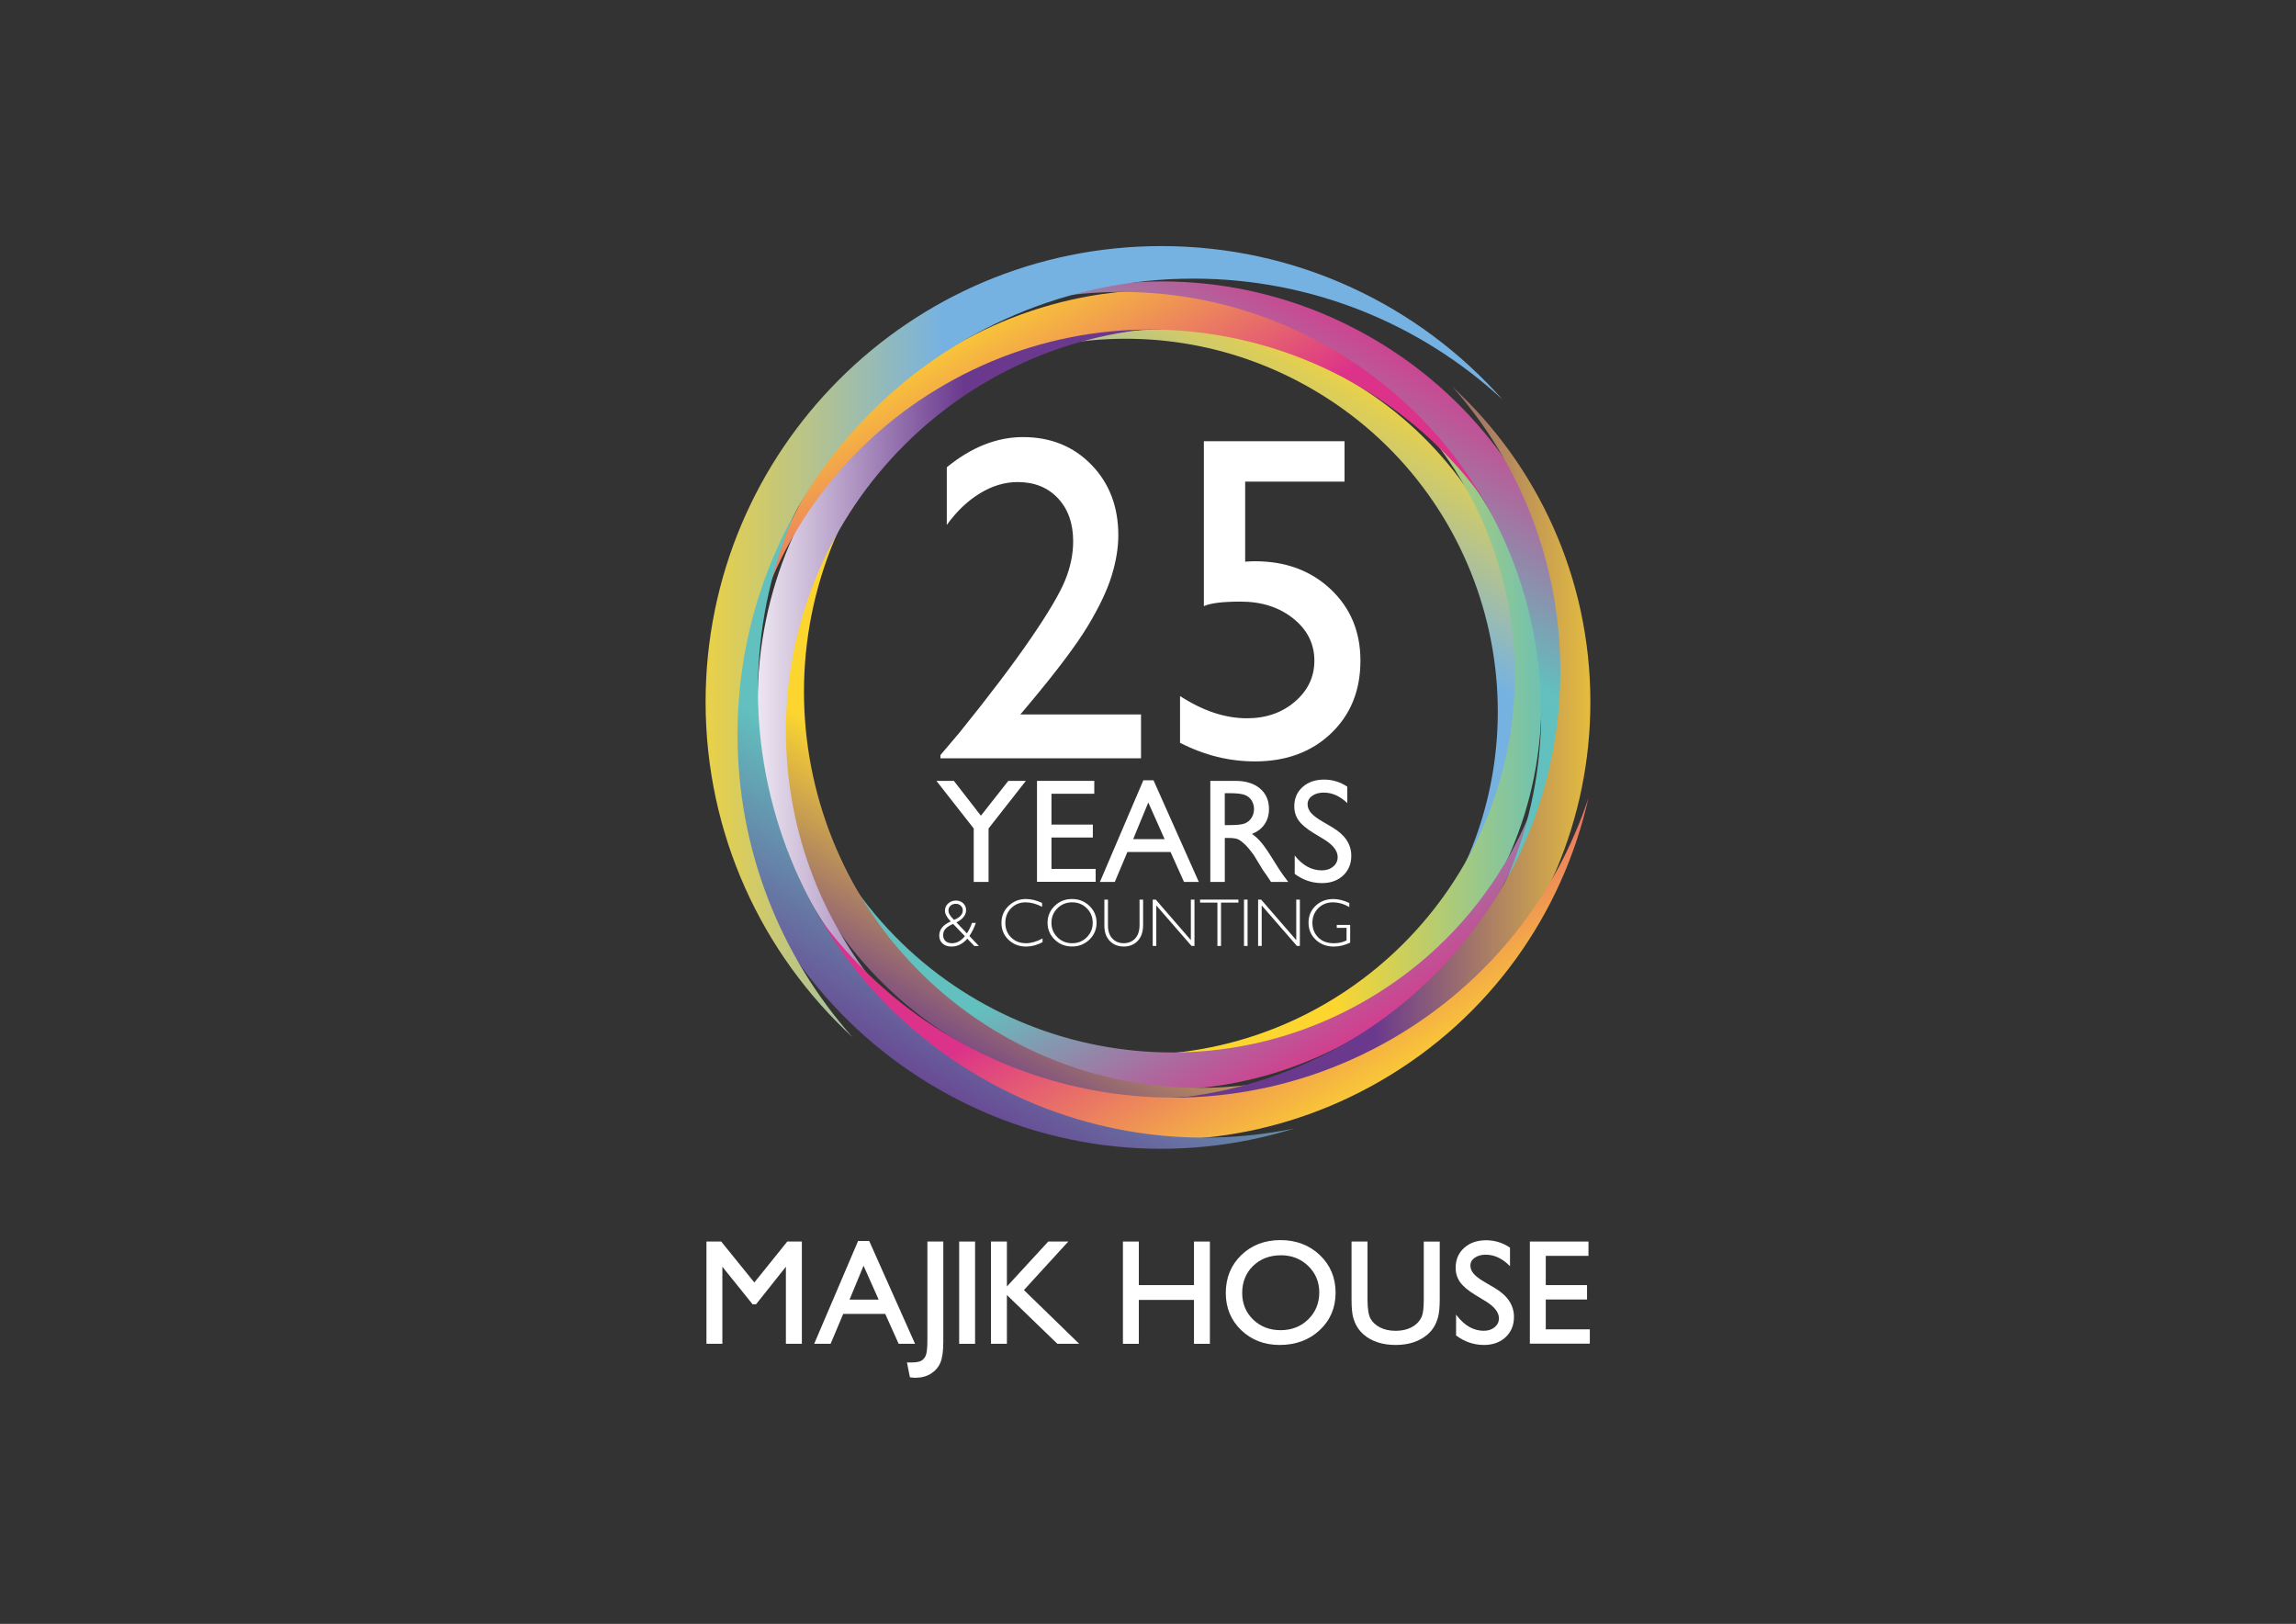 <?xml version="1.0" encoding="utf-8"?>
<!-- Generator: Adobe Illustrator 27.8.0, SVG Export Plug-In . SVG Version: 6.00 Build 0)  -->
<svg version="1.1" xmlns="http://www.w3.org/2000/svg" xmlns:xlink="http://www.w3.org/1999/xlink" x="0px" y="0px"
	 viewBox="0 0 1190.55 841.89" style="enable-background:new 0 0 1190.55 841.89;" xml:space="preserve">
<rect x="0" y="0" width="1190.55" height="841.89" fill="#333333" stroke="none"/>
<style type="text/css">
	.st0{fill:url(#SVGID_1_);}
	.st1{fill:url(#SVGID_00000064330138121732671940000010830218730553955245_);}
	.st2{fill:url(#SVGID_00000116206869419343893290000004748028988511839878_);}
	.st3{fill:url(#SVGID_00000137819116515769172640000008165692216645163925_);}
	.st4{fill:url(#SVGID_00000044888696763413797330000005626258626810248591_);}
	.st5{fill:url(#SVGID_00000052798679488612286270000014663311875095429040_);}
	.st6{fill:url(#SVGID_00000150782986922054244100000017975301438304939423_);}
	.st7{fill:url(#SVGID_00000134213946365377723140000017323003461801672123_);}
	.st8{fill:url(#SVGID_00000016068118829579948810000014890134140884330384_);}
	.st9{fill:url(#SVGID_00000140730812106147731770000018160499793132975276_);}
	.st10{fill:url(#SVGID_00000123439268580074426530000014009023401412074396_);}
	.st11{fill:#FFFFFF;}
	.st12{display:none;}
	.st13{display:inline;}
	.st14{fill:url(#SVGID_00000172407376865629614050000000548056853797436075_);}
	.st15{fill:url(#SVGID_00000006684582631777563410000016772391212310518658_);}
	.st16{fill:url(#SVGID_00000099637565265066671270000017728611111060770953_);}
	.st17{fill:url(#SVGID_00000121990792726405842370000013401122344427360436_);}
	.st18{fill:url(#SVGID_00000103984230094709431960000007387526389495575225_);}
	.st19{fill:url(#SVGID_00000178203724624248518930000000845543865018801052_);}
	.st20{fill:url(#SVGID_00000008143795050491129450000012125577644317118600_);}
	.st21{fill:url(#SVGID_00000105412680978430683220000005912791005054460800_);}
	.st22{fill:url(#SVGID_00000077309569232547122740000012110860598133821059_);}
	.st23{fill:url(#SVGID_00000065046282996193992760000006158042453432551095_);}
	.st24{fill:url(#SVGID_00000069375689531162290200000014923994541104089218_);}
	.st25{fill:url(#SVGID_00000139264832774342010880000006407865744893021368_);}
	.st26{fill:url(#SVGID_00000086674025321220982470000003433264210728384923_);}
	.st27{fill:url(#SVGID_00000029731334748783266490000014487697937949989272_);}
	.st28{fill:url(#SVGID_00000128477444441564849180000001922082938504954794_);}
	.st29{fill:url(#SVGID_00000085929546459421384590000015157989300044523147_);}
	.st30{fill:url(#SVGID_00000077308263363807637720000002260637803158231453_);}
	.st31{fill:url(#SVGID_00000089565290779339285350000002683395622430861750_);}
	.st32{fill:url(#SVGID_00000119099164296873552180000001183259359212274051_);}
	.st33{fill:url(#SVGID_00000048501641119420177990000013902723022956402097_);}
	.st34{fill:url(#SVGID_00000177460943791698913440000017118748445836104102_);}
	.st35{fill:url(#SVGID_00000071550547394863594520000000421993207946750109_);}
</style>
<g id="background">
</g>
<g id="Layer_1">
	<g>
		<g>
			<g>
				
					<linearGradient id="SVGID_1_" gradientUnits="userSpaceOnUse" x1="-22386.365" y1="-4889.827" x2="-22528.197" y2="-4889.827" gradientTransform="matrix(0.408 -0.708 -0.708 -0.408 6413.515 -17642.146)">
					<stop  offset="0" style="stop-color:#FCD62F"/>
					<stop  offset="1" style="stop-color:#76B2E1"/>
				</linearGradient>
				<path class="st0" d="M769.46,460.48c-28.73,49.76-76.26,81.89-128.43,92.62c44.69-13.93,84.48-44.05,109.73-87.79
					c53.32-92.36,21.68-210.46-70.68-263.79c-42.6-24.6-90.68-31.11-135.35-21.93c49.68-15.48,105.44-10.96,154.06,17.11
					C791.14,250.01,822.78,368.11,769.46,460.48z"/>
			</g>
			<g>
				
					<linearGradient id="SVGID_00000160159835226609995340000006223334013306702760_" gradientUnits="userSpaceOnUse" x1="-18470.547" y1="-13158.704" x2="-18612.381" y2="-13158.704" gradientTransform="matrix(0.834 0 0 -0.834 16214.107 -10580.4)">
					<stop  offset="0" style="stop-color:#62C0BE"/>
					<stop  offset="1" style="stop-color:#FCD62F"/>
				</linearGradient>
				<path style="fill:url(#SVGID_00000160159835226609995340000006223334013306702760_);" d="M602.22,560.97
					c-58.63,0-111.28-25.61-147.37-66.24c35.11,32.39,82.03,52.18,133.56,52.18c108.83,0,197.05-88.22,197.05-197.05
					c0-50.2-18.77-96.01-49.67-130.8c39.03,36,63.48,87.58,63.48,144.87C799.27,472.75,711.05,560.97,602.22,560.97z"/>
			</g>
			<g>
				
					<linearGradient id="SVGID_00000057149415580893485130000015067463637851068327_" gradientUnits="userSpaceOnUse" x1="-9533.916" y1="-13885.734" x2="-9675.738" y2="-13885.734" gradientTransform="matrix(0.425 0.737 0.737 -0.425 14974.575 1683.046)">
					<stop  offset="0" style="stop-color:#DC328A"/>
					<stop  offset="1" style="stop-color:#62C0BE"/>
				</linearGradient>
				<path style="fill:url(#SVGID_00000057149415580893485130000015067463637851068327_);" d="M428.09,464.46
					c-29.91-51.81-34.15-111.4-16.65-164.03c-10.71,47.56-4.26,99.11,22.04,144.65c55.52,96.17,178.49,129.12,274.66,73.6
					c44.36-25.61,75.27-65.57,90.25-110.63c-11.9,52.86-45.01,100.78-95.63,130.01C606.59,593.58,483.62,560.63,428.09,464.46z"/>
			</g>
			<g>
				
					<linearGradient id="SVGID_00000178174818127163343760000008159842003466019732_" gradientUnits="userSpaceOnUse" x1="-4537.83" y1="-6658.492" x2="-4679.653" y2="-6658.492" gradientTransform="matrix(-0.434 0.752 0.752 0.434 3503.792 6844.384)">
					<stop  offset="0" style="stop-color:#6A398E"/>
					<stop  offset="1" style="stop-color:#FCD62F"/>
				</linearGradient>
				<path style="fill:url(#SVGID_00000178174818127163343760000008159842003466019732_);" d="M424.54,261.34
					c30.52-52.87,81.02-87.01,136.46-98.4c-47.49,14.8-89.76,46.8-116.59,93.28c-56.66,98.13-23.03,223.61,75.1,280.27
					c45.26,26.13,96.35,33.06,143.81,23.31c-52.79,16.45-112.02,11.65-163.68-18.18C401.51,484.95,367.88,359.47,424.54,261.34z"/>
			</g>
			<g>
				
					<linearGradient id="SVGID_00000159457699609913653500000003675159903996979361_" gradientUnits="userSpaceOnUse" x1="-8223.738" y1="1123.482" x2="-8365.57" y2="1123.482" gradientTransform="matrix(-0.886 0 0 0.886 -6908.657 -658.977)">
					<stop  offset="0" style="stop-color:#FFFFFF"/>
					<stop  offset="0.971" style="stop-color:#6A398E"/>
				</linearGradient>
				<path style="fill:url(#SVGID_00000159457699609913653500000003675159903996979361_);" d="M602.22,154.56
					c62.29,0,118.23,27.21,156.58,70.38c-37.31-34.41-87.15-55.44-141.91-55.44c-115.63,0-209.36,93.73-209.36,209.36
					c0,53.33,19.94,102.01,52.78,138.98c-41.47-38.25-67.45-93.05-67.45-153.92C392.87,248.3,486.6,154.56,602.22,154.56z"/>
			</g>
			<g>
				
					<linearGradient id="SVGID_00000168812415431625135490000003680713341812064937_" gradientUnits="userSpaceOnUse" x1="-16633.58" y1="1808.412" x2="-16775.408" y2="1808.412" gradientTransform="matrix(-0.452 -0.783 -0.783 0.452 -5591.497 -13688.363)">
					<stop  offset="0" style="stop-color:#FCD62F"/>
					<stop  offset="1" style="stop-color:#DC328A"/>
				</linearGradient>
				<path style="fill:url(#SVGID_00000168812415431625135490000003680713341812064937_);" d="M787.24,257.11
					c31.78,55.05,36.28,118.36,17.69,174.28c11.38-50.53,4.52-105.3-23.41-153.69c-58.99-102.18-189.65-137.19-291.83-78.19
					c-47.13,27.21-79.97,69.67-95.89,117.55c12.65-56.17,47.82-107.08,101.61-138.14C597.59,119.92,728.24,154.93,787.24,257.11z"/>
			</g>
			<g>
				
					<linearGradient id="SVGID_00000083051615761763899980000014075644798117290134_" gradientUnits="userSpaceOnUse" x1="-21336.17" y1="-4994.637" x2="-21477.994" y2="-4994.637" gradientTransform="matrix(0.461 -0.799 -0.799 -0.461 6595.56 -19172.562)">
					<stop  offset="0" style="stop-color:#DC328A"/>
					<stop  offset="1" style="stop-color:#62C0BE"/>
				</linearGradient>
				<path style="fill:url(#SVGID_00000083051615761763899980000014075644798117290134_);" d="M791.01,472.92
					c-32.43,56.17-86.08,92.45-144.98,104.55c50.45-15.73,95.36-49.73,123.87-99.1c60.2-104.26,24.47-237.59-79.79-297.78
					c-48.09-27.77-102.37-35.12-152.8-24.76c56.09-17.48,119.02-12.38,173.91,19.31C815.48,235.33,851.21,368.65,791.01,472.92z"/>
			</g>
			<g>
				
					<linearGradient id="SVGID_00000029728710662667431710000015184115583918895512_" gradientUnits="userSpaceOnUse" x1="-17867.191" y1="-12318.429" x2="-18009.016" y2="-12318.429" gradientTransform="matrix(0.941 0 0 -0.941 17659.26 -11200.732)">
					<stop  offset="0" style="stop-color:#FCD62F"/>
					<stop  offset="1" style="stop-color:#6A398E"/>
				</linearGradient>
				<path style="fill:url(#SVGID_00000029728710662667431710000015184115583918895512_);" d="M602.22,586.36
					c-66.18,0-125.62-28.91-166.36-74.78c39.64,36.56,92.6,58.9,150.78,58.9c122.85,0,222.44-99.59,222.44-222.44
					c0-56.67-21.19-108.38-56.08-147.66c44.06,40.64,71.66,98.87,71.66,163.54C824.66,486.77,725.08,586.36,602.22,586.36z"/>
			</g>
			<g>
				
					<linearGradient id="SVGID_00000047036118232237240360000003644821332069234862_" gradientUnits="userSpaceOnUse" x1="-9951.692" y1="-12963.15" x2="-10093.523" y2="-12963.15" gradientTransform="matrix(0.48 0.832 0.832 -0.48 16259.127 2643.337)">
					<stop  offset="0" style="stop-color:#FCD62F"/>
					<stop  offset="1" style="stop-color:#DC328A"/>
				</linearGradient>
				<path style="fill:url(#SVGID_00000047036118232237240360000003644821332069234862_);" d="M405.65,477.41
					c-33.77-58.49-38.55-125.76-18.8-185.17c-12.09,53.68-4.81,111.88,24.88,163.29c62.68,108.56,201.5,145.76,310.06,83.08
					c50.08-28.91,84.97-74.02,101.88-124.89c-13.44,59.67-50.81,113.77-107.96,146.77C607.15,623.17,468.33,585.97,405.65,477.41z"
					/>
			</g>
			<g>
				
					<linearGradient id="SVGID_00000130611167403480908190000011198504173946013097_" gradientUnits="userSpaceOnUse" x1="-5525.704" y1="-6560.699" x2="-5667.53" y2="-6560.699" gradientTransform="matrix(-0.49 0.849 0.849 0.49 3310.964 8469.804)">
					<stop  offset="0" style="stop-color:#6A398E"/>
					<stop  offset="1" style="stop-color:#62C0BE"/>
				</linearGradient>
				<path style="fill:url(#SVGID_00000130611167403480908190000011198504173946013097_);" d="M401.64,248.12
					c34.46-59.68,91.46-98.22,154.04-111.08c-53.61,16.71-101.32,52.83-131.61,105.3c-63.96,110.78-26,252.43,84.78,316.39
					c51.1,29.5,108.76,37.32,162.34,26.31c-59.59,18.57-126.46,13.15-184.78-20.52C375.64,500.55,337.69,358.89,401.64,248.12z"/>
			</g>
			<g>
				
					<linearGradient id="SVGID_00000075133455848203790040000004954562266841675697_" gradientUnits="userSpaceOnUse" x1="-8790.768" y1="332.631" x2="-8932.594" y2="332.631" gradientTransform="matrix(-1 0 0 1 -8444 0)">
					<stop  offset="0" style="stop-color:#FCD62F"/>
					<stop  offset="1" style="stop-color:#76B2E1"/>
				</linearGradient>
				<path style="fill:url(#SVGID_00000075133455848203790040000004954562266841675697_);" d="M602.22,127.58
					c70.32,0,133.47,30.71,176.76,79.45c-42.12-38.85-98.38-62.58-160.2-62.58c-130.53,0-236.34,105.81-236.34,236.34
					c0,60.21,22.51,115.15,59.58,156.89c-46.82-43.18-76.14-105.04-76.14-173.76C365.89,233.4,471.7,127.58,602.22,127.58z"/>
			</g>
		</g>
		<g>
			<polygon class="st11" points="415.79,696.69 407.51,696.69 407.51,656.74 392.01,676.23 390.25,676.23 390.14,676.08 
				374.57,656.73 374.57,696.69 366.32,696.69 366.32,643.67 373.97,643.67 391.15,664.9 408.23,643.67 415.79,643.67 			"/>
			<path class="st11" d="M440.52,673.78h15.09l-7.83-17.57L440.52,673.78z M474.48,696.69h-8.5l-0.1-0.23l-6.86-15.26h-21.79
				l-6.53,15.49h-8.52l0.23-0.53l22.54-52.79h5.76l0.1,0.23L474.48,696.69z"/>
			<g>
				<path class="st11" d="M474.56,714.31c-0.5,0-1.31-0.07-2.48-0.23l-0.27-0.04l-1.53-7.68h2.38c2.08,0,3.68-0.25,4.76-0.75
					c1.05-0.48,1.89-1.36,2.51-2.59c0.63-1.26,0.95-4.04,0.95-8.24v-51.11h8.25v51.97c0,4.84-0.51,8.48-1.51,10.83
					c-1.01,2.37-2.67,4.29-4.92,5.71C480.44,713.59,477.71,714.31,474.56,714.31"/>
			</g>
			<rect x="497.36" y="643.67" class="st11" width="8.25" height="53.02"/>
			<polygon class="st11" points="559.59,696.69 548.28,696.69 548.17,696.58 522.11,671.4 522.11,696.69 513.86,696.69 
				513.86,643.67 522.11,643.67 522.11,666.97 543.55,643.67 553.94,643.67 530.94,668.83 			"/>
			<polygon class="st11" points="627.37,696.69 619.12,696.69 619.12,673.94 590.52,673.94 590.52,696.69 582.27,696.69 
				582.27,643.67 590.52,643.67 590.52,666.26 619.12,666.26 619.12,643.67 627.37,643.67 			"/>
			<g>
				<path class="st11" d="M664.26,650.79c-5.85,0-10.72,1.85-14.48,5.5c-3.75,3.65-5.66,8.38-5.66,14.05
					c0,5.5,1.91,10.14,5.68,13.79c3.77,3.65,8.56,5.5,14.23,5.5c5.7,0,10.52-1.89,14.33-5.61c3.8-3.72,5.73-8.42,5.73-13.98
					c0-5.4-1.93-10.01-5.73-13.7C674.56,652.66,669.81,650.79,664.26,650.79 M663.55,697.29c-7.94,0-14.65-2.59-19.95-7.68
					c-5.3-5.1-7.99-11.58-7.99-19.26c0-7.88,2.7-14.49,8.04-19.65c5.33-5.16,12.16-7.78,20.3-7.78c8.14,0,15.01,2.62,20.43,7.77
					c5.42,5.16,8.17,11.73,8.17,19.51s-2.78,14.31-8.25,19.41C678.85,694.7,671.86,697.29,663.55,697.29"/>
				<path class="st11" d="M723.72,697.29c-6.87,0-12.47-1.82-16.64-5.41c-1.27-1.12-2.36-2.39-3.23-3.77
					c-0.87-1.38-1.61-3.09-2.18-5.09c-0.57-2-0.85-5.15-0.85-9.38v-29.97h8.28v30.05c0,4.82,0.55,8.21,1.63,10.06
					c1.08,1.85,2.75,3.35,4.97,4.47c2.23,1.13,4.9,1.7,7.95,1.7c4.33,0,7.89-1.14,10.6-3.39c1.41-1.2,2.45-2.63,3.07-4.25
					c0.63-1.65,0.95-4.53,0.95-8.58v-30.05h8.28v30.05c0,4.03-0.3,7.13-0.9,9.2c-0.6,2.08-1.34,3.83-2.21,5.2
					c-0.87,1.38-1.96,2.64-3.23,3.73C736.01,695.46,730.46,697.29,723.72,697.29"/>
				<path class="st11" d="M769.5,697.29c-5.22,0-10.05-1.63-14.33-4.84l-0.15-0.11v-10.8l0.68,0.87c3.94,5,8.56,7.53,13.73,7.53
					c2.24,0,4.13-0.63,5.61-1.87c1.48-1.24,2.2-2.75,2.2-4.61c0-3.02-2.25-5.96-6.7-8.72l-5.68-3.45c-3.6-2.2-6.2-4.39-7.73-6.53
					c-1.55-2.16-2.33-4.68-2.33-7.5c0-4.21,1.48-7.68,4.41-10.31c2.91-2.62,6.74-3.95,11.38-3.95c4.42,0,8.53,1.26,12.22,3.74
					l0.17,0.11v9.59l-0.65-0.62c-3.67-3.53-7.67-5.33-11.89-5.33c-2.35,0-4.3,0.55-5.8,1.62c-1.48,1.06-2.2,2.38-2.2,4.03
					c0,1.47,0.55,2.86,1.65,4.15c1.12,1.33,2.97,2.75,5.48,4.22l5.72,3.38c6.47,3.87,9.75,8.87,9.75,14.87
					c0,4.28-1.46,7.81-4.33,10.49C777.84,695.93,774.07,697.29,769.5,697.29"/>
			</g>
			<polygon class="st11" points="824.38,696.61 793.28,696.61 793.28,643.67 823.67,643.67 823.67,651.09 801.53,651.09 
				801.53,666.26 822.93,666.26 822.93,673.72 801.53,673.72 801.53,689.19 824.38,689.19 			"/>
		</g>
	</g>
	<g>
		<g>
			<path class="st11" d="M529.08,370.41h62.57v22.71H487.64v-1.65l9.88-11.65c15.45-19.14,27.75-35.37,36.89-48.71
				c9.14-13.33,15.1-23.41,17.88-30.24c2.78-6.82,4.18-13.57,4.18-20.24c0-9.25-2.63-16.69-7.88-22.3
				c-5.26-5.61-12.24-8.41-20.94-8.41c-6.59,0-13.08,1.94-19.47,5.82c-6.39,3.88-12.14,9.35-17.24,16.41v-29.89
				c12.78-10.43,25.96-15.65,39.53-15.65c14.35,0,26.18,4.79,35.47,14.36c9.29,9.57,13.94,21.73,13.94,36.48
				c0,6.59-1.16,13.63-3.47,21.12c-2.31,7.49-6.41,16.12-12.29,25.89c-5.88,9.77-15.88,23.08-29.99,39.95L529.08,370.41z"/>
			<path class="st11" d="M624.24,228.75h72.95v20.94h-51.53v41.53c1.65-0.16,3.33-0.24,5.06-0.24c15.92,0,29.02,4.84,39.3,14.53
				c10.27,9.69,15.41,22.02,15.41,37c0,15.45-5.08,28.02-15.24,37.71c-10.16,9.69-23.32,14.53-39.47,14.53
				c-13.34,0-26.28-3.22-38.83-9.65v-24.24c11.84,7.69,23.41,11.53,34.71,11.53c9.88,0,18.18-2.88,24.89-8.65
				c6.71-5.77,10.06-12.84,10.06-21.24c0-8.71-3.65-15.98-10.94-21.83c-7.3-5.84-16.4-8.77-27.3-8.77c-9.34,0-15.69,0.79-19.06,2.35
				V228.75z"/>
		</g>
		<g>
			<path class="st11" d="M522.84,404.84h9.11l-19.35,24.68v27.72h-7.69v-27.72l-19.35-24.68h9.05l14.02,18.06L522.84,404.84z"/>
			<path class="st11" d="M537.72,404.84h29.7v6.68h-22.2v15.98h21.45v6.71h-21.45v16.28h22.92v6.68h-30.42V404.84z"/>
			<path class="st11" d="M592.86,404.54h5.27l23.49,52.69h-7.68l-6.98-15.53h-22.35l-6.55,15.53h-7.71L592.86,404.54z
				 M603.88,435.03l-8.45-18.98l-7.84,18.98H603.88z"/>
			<path class="st11" d="M627.59,457.24v-52.39h13.13c5.3,0,9.51,1.31,12.62,3.94c3.11,2.63,4.67,6.18,4.67,10.65
				c0,3.05-0.76,5.69-2.29,7.91c-1.53,2.23-3.71,3.89-6.56,4.99c1.67,1.1,3.31,2.6,4.91,4.5c1.6,1.9,3.85,5.21,6.75,9.94
				c1.82,2.98,3.29,5.21,4.39,6.71l2.78,3.75h-8.93l-2.28-3.45c-0.08-0.12-0.23-0.34-0.45-0.64l-1.46-2.06l-2.32-3.83l-2.51-4.09
				c-1.55-2.15-2.97-3.86-4.26-5.14c-1.29-1.27-2.45-2.19-3.49-2.75c-1.04-0.56-2.78-0.84-5.24-0.84h-1.95v22.8H627.59z
				 M637.34,411.22h-2.25v16.54h2.85c3.8,0,6.41-0.32,7.82-0.98c1.41-0.65,2.51-1.63,3.3-2.94c0.79-1.31,1.18-2.81,1.18-4.48
				c0-1.65-0.44-3.14-1.31-4.48c-0.88-1.34-2.11-2.28-3.69-2.83C643.64,411.49,641.01,411.22,637.34,411.22z"/>
			<path class="st11" d="M686.73,435.28l-5.7-3.46c-3.58-2.18-6.12-4.33-7.63-6.44c-1.51-2.11-2.27-4.54-2.27-7.29
				c0-4.13,1.43-7.48,4.29-10.05c2.86-2.58,6.58-3.86,11.16-3.86c4.38,0,8.39,1.23,12.04,3.68v8.51c-3.78-3.63-7.84-5.45-12.19-5.45
				c-2.45,0-4.46,0.57-6.04,1.7c-1.58,1.13-2.36,2.58-2.36,4.35c0,1.57,0.58,3.04,1.74,4.41c1.16,1.37,3.03,2.81,5.6,4.31l5.73,3.39
				c6.39,3.82,9.59,8.68,9.59,14.58c0,4.2-1.41,7.61-4.22,10.24c-2.81,2.63-6.47,3.94-10.97,3.94c-5.18,0-9.89-1.59-14.14-4.77
				v-9.53c4.05,5.13,8.74,7.7,14.06,7.7c2.35,0,4.31-0.65,5.87-1.96c1.56-1.31,2.34-2.95,2.34-4.91
				C693.63,441.17,691.33,438.15,686.73,435.28z"/>
		</g>
		<g>
			<path class="st11" d="M504.01,478.46h1.98c-0.75,2.34-1.85,4.61-3.32,6.81l4.9,5.16h-2.38l-3.61-3.76
				c-2.35,2.71-5.1,4.07-8.27,4.07c-1.88,0-3.39-0.52-4.55-1.57c-1.15-1.05-1.73-2.42-1.73-4.12c0-3.15,1.98-5.59,5.95-7.32
				c-1.99-2.07-2.99-3.94-2.99-5.6c0-1.47,0.55-2.71,1.65-3.72c1.1-1.01,2.45-1.52,4.06-1.52c1.51,0,2.76,0.47,3.76,1.42
				c0.99,0.94,1.49,2.13,1.49,3.54c0,2.54-1.67,4.66-5,6.35l5.42,5.71C502.46,482.25,503.34,480.44,504.01,478.46z M500.32,485.35
				l-6.09-6.34c-1.79,0.77-3.1,1.6-3.93,2.49c-0.83,0.89-1.25,1.99-1.25,3.28c0,1.33,0.41,2.37,1.23,3.11
				c0.82,0.74,1.96,1.12,3.41,1.12C496.1,489.01,498.31,487.79,500.32,485.35z M494.74,476.9c3-1.25,4.49-2.88,4.49-4.9
				c0-0.97-0.34-1.79-1.03-2.44c-0.69-0.65-1.55-0.98-2.6-0.98c-1.08,0-1.98,0.33-2.71,0.99c-0.73,0.66-1.09,1.47-1.09,2.43
				C491.8,473.5,492.78,475.13,494.74,476.9z"/>
			<path class="st11" d="M540.35,468.11v2.03c-2.91-1.55-5.77-2.32-8.56-2.32c-2.98,0-5.47,1.01-7.48,3.04
				c-2.01,2.03-3.01,4.56-3.01,7.6c0,3.07,1.01,5.6,3.03,7.58c2.02,1.98,4.59,2.97,7.72,2.97c2.61,0,5.46-0.82,8.54-2.46v1.93
				c-2.84,1.5-5.68,2.25-8.51,2.25c-3.66,0-6.7-1.17-9.14-3.52c-2.44-2.34-3.65-5.26-3.65-8.76c0-3.52,1.24-6.46,3.73-8.82
				c2.49-2.36,5.45-3.54,8.89-3.54C534.62,466.09,537.43,466.76,540.35,468.11z"/>
			<path class="st11" d="M555.88,466.09c3.55,0,6.56,1.19,9.03,3.58c2.47,2.39,3.7,5.3,3.7,8.74c0,3.43-1.24,6.34-3.7,8.72
				c-2.47,2.39-5.48,3.58-9.03,3.58c-3.54,0-6.54-1.19-9-3.58c-2.46-2.39-3.69-5.3-3.69-8.72c0-3.44,1.23-6.35,3.69-8.74
				S552.34,466.09,555.88,466.09z M555.95,489.01c2.99,0,5.52-1.02,7.57-3.07c2.06-2.05,3.09-4.55,3.09-7.52
				c0-2.98-1.03-5.49-3.09-7.54c-2.06-2.05-4.58-3.07-7.57-3.07c-3,0-5.54,1.02-7.62,3.07c-2.08,2.05-3.12,4.56-3.12,7.54
				c0,2.97,1.04,5.48,3.12,7.52C550.4,487.99,552.94,489.01,555.95,489.01z"/>
			<path class="st11" d="M590.88,466.4h1.86v13.1c0,3.59-0.93,6.36-2.8,8.3c-1.87,1.95-4.29,2.92-7.25,2.92
				c-2.96,0-5.37-0.96-7.24-2.89c-1.87-1.93-2.8-4.56-2.8-7.91V466.4h1.87v13.46c0,2.87,0.76,5.11,2.28,6.72
				c1.52,1.62,3.48,2.42,5.89,2.42c2.43,0,4.4-0.82,5.92-2.45c1.52-1.63,2.28-3.95,2.28-6.95V466.4z"/>
			<path class="st11" d="M619.37,466.4v24.02h-1.53l-18.26-20.99v20.99h-1.86V466.4h1.57l18.21,20.99V466.4H619.37z"/>
			<path class="st11" d="M642.15,466.4v1.55h-9.01v22.47h-1.87v-22.47h-9.01v-1.55H642.15z"/>
			<path class="st11" d="M646.91,466.4v24.02h-1.86V466.4H646.91z"/>
			<path class="st11" d="M674.02,466.4v24.02h-1.53l-18.26-20.99v20.99h-1.86V466.4h1.57l18.21,20.99V466.4H674.02z"/>
			<path class="st11" d="M699.65,468.14v2.1c-2.84-1.62-5.68-2.42-8.51-2.42c-3.04,0-5.56,1.01-7.58,3.03
				c-2.02,2.02-3.03,4.54-3.03,7.58c0,3.04,1,5.56,2.99,7.57c1.99,2.01,4.7,3.02,8.13,3.02c2.48,0,4.67-0.49,6.58-1.48v-6.48h-5.07
				v-1.55h6.95v9.2c-2.83,1.35-5.67,2.03-8.53,2.03c-3.72,0-6.83-1.18-9.33-3.54c-2.49-2.36-3.74-5.31-3.74-8.84
				c0-3.51,1.22-6.43,3.67-8.76c2.45-2.33,5.52-3.5,9.22-3.5C693.94,466.09,696.68,466.78,699.65,468.14z"/>
		</g>
	</g>
</g>
<g id="Layer_6">
</g>
<g id="Layer_2" class="st12">
	<g class="st13">
		<g>
			
				<linearGradient id="SVGID_00000052787717806401948020000003259403644097015733_" gradientUnits="userSpaceOnUse" x1="-23078.352" y1="-6574.648" x2="-23115.053" y2="-6574.648" gradientTransform="matrix(0.408 -0.708 -0.708 -0.408 6413.515 -17642.146)">
				<stop  offset="0" style="stop-color:#FFFFFF"/>
				<stop  offset="1" style="stop-color:#76B2E1"/>
			</linearGradient>
			<path style="fill:url(#SVGID_00000052787717806401948020000003259403644097015733_);" d="M1648.77,1442.29
				c-7.43,12.88-19.73,21.19-33.23,23.97c11.57-3.6,21.86-11.4,28.39-22.72c13.8-23.9,5.61-54.46-18.29-68.26
				c-11.02-6.36-23.46-8.05-35.02-5.68c12.86-4.01,27.28-2.84,39.86,4.43C1654.38,1387.83,1662.57,1418.39,1648.77,1442.29z"/>
		</g>
		<g>
			
				<linearGradient id="SVGID_00000139274062595661939550000011270406879423449531_" gradientUnits="userSpaceOnUse" x1="-17456.518" y1="-14399.013" x2="-17493.219" y2="-14399.013" gradientTransform="matrix(0.834 0 0 -0.834 16214.107 -10580.4)">
				<stop  offset="0" style="stop-color:#FFFFFF"/>
				<stop  offset="1" style="stop-color:#FCD62F"/>
			</linearGradient>
			<path style="fill:url(#SVGID_00000139274062595661939550000011270406879423449531_);" d="M1605.5,1468.29
				c-15.17,0-28.79-6.63-38.13-17.14c9.09,8.38,21.23,13.5,34.56,13.5c28.16,0,50.99-22.83,50.99-50.99
				c0-12.99-4.86-24.84-12.85-33.85c10.1,9.32,16.43,22.66,16.43,37.49C1656.48,1445.47,1633.66,1468.29,1605.5,1468.29z"/>
		</g>
		<g>
			
				<linearGradient id="SVGID_00000080909423573115595530000008658947746699464124_" gradientUnits="userSpaceOnUse" x1="-8061.399" y1="-13460.378" x2="-8098.097" y2="-13460.378" gradientTransform="matrix(0.425 0.737 0.737 -0.425 14974.575 1683.046)">
				<stop  offset="0" style="stop-color:#FFFFFF"/>
				<stop  offset="1" style="stop-color:#62C0BE"/>
			</linearGradient>
			<path style="fill:url(#SVGID_00000080909423573115595530000008658947746699464124_);" d="M1560.44,1443.32
				c-7.74-13.41-8.84-28.83-4.31-42.44c-2.77,12.31-1.1,25.65,5.7,37.43c14.37,24.88,46.19,33.41,71.07,19.04
				c11.48-6.63,19.48-16.97,23.35-28.63c-3.08,13.68-11.65,26.08-24.75,33.64C1606.63,1476.73,1574.81,1468.2,1560.44,1443.32z"/>
		</g>
		<g>
			
				<linearGradient id="SVGID_00000124880998294404849820000006453781191840279469_" gradientUnits="userSpaceOnUse" x1="-4254.266" y1="-5027.738" x2="-4290.964" y2="-5027.738" gradientTransform="matrix(-0.434 0.752 0.752 0.434 3503.792 6844.384)">
				<stop  offset="0" style="stop-color:#FFFFFF"/>
				<stop  offset="1" style="stop-color:#FCD62F"/>
			</linearGradient>
			<path style="fill:url(#SVGID_00000124880998294404849820000006453781191840279469_);" d="M1559.52,1390.76
				c7.9-13.68,20.97-22.51,35.31-25.46c-12.29,3.83-23.22,12.11-30.17,24.14c-14.66,25.39-5.96,57.86,19.43,72.52
				c11.71,6.76,24.93,8.55,37.21,6.03c-13.66,4.26-28.99,3.01-42.35-4.7C1553.56,1448.62,1544.86,1416.15,1559.52,1390.76z"/>
		</g>
		<g>
			
				<linearGradient id="SVGID_00000181078573169827332980000000258598287725369790_" gradientUnits="userSpaceOnUse" x1="-9545.719" y1="2335.866" x2="-9582.419" y2="2335.866" gradientTransform="matrix(-0.886 0 0 0.886 -6908.657 -658.977)">
				<stop  offset="0" style="stop-color:#FFFFFF"/>
				<stop  offset="0.971" style="stop-color:#6A398E"/>
			</linearGradient>
			<path style="fill:url(#SVGID_00000181078573169827332980000000258598287725369790_);" d="M1605.5,1363.13
				c16.12,0,30.59,7.04,40.52,18.21c-9.65-8.9-22.55-14.34-36.72-14.34c-29.92,0-54.17,24.25-54.17,54.17
				c0,13.8,5.16,26.4,13.66,35.96c-10.73-9.9-17.45-24.08-17.45-39.83C1551.32,1387.39,1575.58,1363.13,1605.5,1363.13z"/>
		</g>
		<g>
			
				<linearGradient id="SVGID_00000150808742217751716740000010050581310522647949_" gradientUnits="userSpaceOnUse" x1="-18387.125" y1="1453.15" x2="-18423.824" y2="1453.15" gradientTransform="matrix(-0.452 -0.783 -0.783 0.452 -5591.497 -13688.363)">
				<stop  offset="0" style="stop-color:#FFFFFF"/>
				<stop  offset="1" style="stop-color:#DC328A"/>
			</linearGradient>
			<path style="fill:url(#SVGID_00000150808742217751716740000010050581310522647949_);" d="M1653.37,1389.67
				c8.22,14.24,9.39,30.63,4.58,45.1c2.94-13.07,1.17-27.25-6.06-39.77c-15.26-26.44-49.07-35.5-75.51-20.23
				c-12.2,7.04-20.69,18.03-24.81,30.42c3.27-14.53,12.37-27.71,26.29-35.74C1604.3,1354.17,1638.1,1363.23,1653.37,1389.67z"/>
		</g>
		<g>
			
				<linearGradient id="SVGID_00000076567659946618194950000017195534384882109085_" gradientUnits="userSpaceOnUse" x1="-21970.68" y1="-6484.435" x2="-22007.379" y2="-6484.435" gradientTransform="matrix(0.461 -0.799 -0.799 -0.461 6595.56 -19172.562)">
				<stop  offset="0" style="stop-color:#FFFFFF"/>
				<stop  offset="1" style="stop-color:#62C0BE"/>
			</linearGradient>
			<path style="fill:url(#SVGID_00000076567659946618194950000017195534384882109085_);" d="M1654.35,1445.51
				c-8.39,14.53-22.27,23.92-37.52,27.05c13.06-4.07,24.68-12.87,32.05-25.64c15.58-26.98,6.33-61.48-20.65-77.05
				c-12.44-7.18-26.49-9.09-39.54-6.41c14.51-4.52,30.8-3.2,45,5C1660.68,1384.03,1669.92,1418.53,1654.35,1445.51z"/>
		</g>
		<g>
			
				<linearGradient id="SVGID_00000010310274210906358490000015950629659020212666_" gradientUnits="userSpaceOnUse" x1="-16990.596" y1="-13414.427" x2="-17027.293" y2="-13414.427" gradientTransform="matrix(0.941 0 0 -0.941 17659.26 -11200.732)">
				<stop  offset="0" style="stop-color:#FFFFFF"/>
				<stop  offset="1" style="stop-color:#6A398E"/>
			</linearGradient>
			<path style="fill:url(#SVGID_00000010310274210906358490000015950629659020212666_);" d="M1605.5,1474.86
				c-17.13,0-32.5-7.48-43.05-19.35c10.26,9.46,23.96,15.24,39.01,15.24c31.79,0,57.56-25.77,57.56-57.56
				c0-14.66-5.48-28.04-14.51-38.21c11.4,10.52,18.54,25.58,18.54,42.32C1663.05,1449.09,1637.28,1474.86,1605.5,1474.86z"/>
		</g>
		<g>
			
				<linearGradient id="SVGID_00000014615296956502828940000011256915510277790350_" gradientUnits="userSpaceOnUse" x1="-8668.816" y1="-12583.692" x2="-8705.516" y2="-12583.692" gradientTransform="matrix(0.48 0.832 0.832 -0.48 16259.127 2643.337)">
				<stop  offset="0" style="stop-color:#FFFFFF"/>
				<stop  offset="1" style="stop-color:#DC328A"/>
			</linearGradient>
			<path style="fill:url(#SVGID_00000014615296956502828940000011256915510277790350_);" d="M1554.63,1446.67
				c-8.74-15.13-9.97-32.54-4.86-47.91c-3.13,13.89-1.24,28.95,6.44,42.25c16.22,28.09,52.14,37.72,80.23,21.5
				c12.96-7.48,21.99-19.15,26.36-32.32c-3.48,15.44-13.15,29.44-27.93,37.98C1606.77,1484.39,1570.85,1474.76,1554.63,1446.67z"/>
		</g>
		<g>
			
				<linearGradient id="SVGID_00000157272930442545018220000002107854929359949471_" gradientUnits="userSpaceOnUse" x1="-5296.06" y1="-5113.467" x2="-5332.759" y2="-5113.467" gradientTransform="matrix(-0.49 0.849 0.849 0.49 3310.964 8469.804)">
				<stop  offset="0" style="stop-color:#FFFFFF"/>
				<stop  offset="1" style="stop-color:#62C0BE"/>
			</linearGradient>
			<path style="fill:url(#SVGID_00000157272930442545018220000002107854929359949471_);" d="M1553.59,1387.34
				c8.92-15.44,23.67-25.42,39.86-28.74c-13.87,4.32-26.22,13.67-34.06,27.25c-16.55,28.66-6.73,65.32,21.94,81.87
				c13.22,7.63,28.14,9.66,42.01,6.81c-15.42,4.81-32.72,3.4-47.81-5.31C1546.87,1452.66,1537.04,1416,1553.59,1387.34z"/>
		</g>
		<g>
			
				<linearGradient id="SVGID_00000147188708958696832040000005955798315143636896_" gradientUnits="userSpaceOnUse" x1="-9983.395" y1="1409.209" x2="-10020.094" y2="1409.209" gradientTransform="matrix(-1 0 0 1 -8444 0)">
				<stop  offset="0" style="stop-color:#FFFFFF"/>
				<stop  offset="1" style="stop-color:#76B2E1"/>
			</linearGradient>
			<path style="fill:url(#SVGID_00000147188708958696832040000005955798315143636896_);" d="M1605.5,1356.15
				c18.2,0,34.54,7.95,45.74,20.56c-10.9-10.05-25.46-16.19-41.45-16.19c-33.77,0-61.15,27.38-61.15,61.15
				c0,15.58,5.83,29.8,15.42,40.6c-12.11-11.17-19.7-27.18-19.7-44.96C1544.34,1383.53,1571.72,1356.15,1605.5,1356.15z"/>
		</g>
	</g>
</g>
<g id="Layer_2_copy" class="st12">
	<g class="st13">
		<g>
			
				<linearGradient id="SVGID_00000137841731050491518340000001010558490809484675_" gradientUnits="userSpaceOnUse" x1="-23060.803" y1="-6571.068" x2="-23102.43" y2="-6571.068" gradientTransform="matrix(0.408 -0.708 -0.708 -0.408 6413.515 -17642.146)">
				<stop  offset="0" style="stop-color:#FFFFFF"/>
				<stop  offset="1" style="stop-color:#2B2C2C"/>
			</linearGradient>
			<path style="fill:url(#SVGID_00000137841731050491518340000001010558490809484675_);" d="M1654.82,1437.6
				c-8.43,14.6-22.38,24.04-37.69,27.18c13.12-4.09,24.79-12.93,32.2-25.77c15.65-27.11,6.36-61.77-20.74-77.42
				c-12.5-7.22-26.61-9.13-39.72-6.44c14.58-4.54,30.94-3.22,45.21,5.02C1661.18,1375.83,1670.47,1410.49,1654.82,1437.6z"/>
		</g>
		<g>
			
				<linearGradient id="SVGID_00000077299445952868238340000004425769327427899814_" gradientUnits="userSpaceOnUse" x1="-17447.356" y1="-14390.449" x2="-17488.982" y2="-14390.449" gradientTransform="matrix(0.834 0 0 -0.834 16214.107 -10580.4)">
				<stop  offset="0" style="stop-color:#FFFFFF"/>
				<stop  offset="1" style="stop-color:#2B2C2C"/>
			</linearGradient>
			<path style="fill:url(#SVGID_00000077299445952868238340000004425769327427899814_);" d="M1605.74,1467.09
				c-17.21,0-32.66-7.51-43.25-19.44c10.31,9.51,24.07,15.31,39.2,15.31c31.94,0,57.83-25.89,57.83-57.83
				c0-14.73-5.51-28.18-14.58-38.39c11.46,10.57,18.63,25.7,18.63,42.52C1663.57,1441.2,1637.68,1467.09,1605.74,1467.09z"/>
		</g>
		<g>
			
				<linearGradient id="SVGID_00000173871202707781050510000018058029283353076893_" gradientUnits="userSpaceOnUse" x1="-8060.575" y1="-13456.49" x2="-8102.198" y2="-13456.49" gradientTransform="matrix(0.425 0.737 0.737 -0.425 14974.575 1683.046)">
				<stop  offset="0" style="stop-color:#FFFFFF"/>
				<stop  offset="1" style="stop-color:#2B2C2C"/>
			</linearGradient>
			<path style="fill:url(#SVGID_00000173871202707781050510000018058029283353076893_);" d="M1554.63,1438.77
				c-8.78-15.21-10.02-32.69-4.89-48.14c-3.14,13.96-1.25,29.09,6.47,42.45c16.3,28.22,52.39,37.9,80.61,21.6
				c13.02-7.52,22.09-19.24,26.49-32.47c-3.49,15.51-13.21,29.58-28.07,38.16C1607.02,1476.66,1570.93,1466.99,1554.63,1438.77z"/>
		</g>
		<g>
			
				<linearGradient id="SVGID_00000000932327511091324630000008467690301609060013_" gradientUnits="userSpaceOnUse" x1="-4253.559" y1="-5033.218" x2="-4295.182" y2="-5033.218" gradientTransform="matrix(-0.434 0.752 0.752 0.434 3503.792 6844.384)">
				<stop  offset="0" style="stop-color:#FFFFFF"/>
				<stop  offset="1" style="stop-color:#2B2C2C"/>
			</linearGradient>
			<path style="fill:url(#SVGID_00000000932327511091324630000008467690301609060013_);" d="M1553.59,1379.15
				c8.96-15.52,23.78-25.54,40.05-28.88c-13.94,4.34-26.34,13.74-34.22,27.38c-16.63,28.8-6.76,65.63,22.04,82.26
				c13.28,7.67,28.28,9.7,42.21,6.84c-15.49,4.83-32.88,3.42-48.04-5.33C1546.83,1444.78,1536.96,1407.95,1553.59,1379.15z"/>
		</g>
		<g>
			
				<linearGradient id="SVGID_00000132052947489035309030000007147384333271216029_" gradientUnits="userSpaceOnUse" x1="-9537.118" y1="2325.697" x2="-9578.745" y2="2325.697" gradientTransform="matrix(-0.886 0 0 0.886 -6908.657 -658.977)">
				<stop  offset="0" style="stop-color:#FFFFFF"/>
				<stop  offset="1" style="stop-color:#2B2C2C"/>
			</linearGradient>
			<path style="fill:url(#SVGID_00000132052947489035309030000007147384333271216029_);" d="M1605.74,1347.82
				c18.28,0,34.7,7.98,45.95,20.66c-10.95-10.1-25.58-16.27-41.65-16.27c-33.93,0-61.44,27.51-61.44,61.44
				c0,15.65,5.85,29.94,15.49,40.79c-12.17-11.23-19.8-27.31-19.8-45.17C1544.29,1375.33,1571.8,1347.82,1605.74,1347.82z"/>
		</g>
		<g>
			
				<linearGradient id="SVGID_00000014603156580532207120000010393377458239262132_" gradientUnits="userSpaceOnUse" x1="-18370.678" y1="1447.381" x2="-18412.303" y2="1447.381" gradientTransform="matrix(-0.452 -0.783 -0.783 0.452 -5591.497 -13688.363)">
				<stop  offset="0" style="stop-color:#FFFFFF"/>
				<stop  offset="1" style="stop-color:#2B2C2C"/>
			</linearGradient>
			<path style="fill:url(#SVGID_00000014603156580532207120000010393377458239262132_);" d="M1660.04,1377.91
				c9.33,16.16,10.65,34.74,5.19,51.15c3.34-14.83,1.33-30.9-6.87-45.11c-17.31-29.99-55.66-40.26-85.65-22.95
				c-13.83,7.99-23.47,20.45-28.14,34.5c3.71-16.48,14.03-31.43,29.82-40.54C1604.38,1337.65,1642.72,1347.92,1660.04,1377.91z"/>
		</g>
		<g>
			
				<linearGradient id="SVGID_00000016045508692798039590000002444122594327891594_" gradientUnits="userSpaceOnUse" x1="-21954.123" y1="-6481.387" x2="-21995.746" y2="-6481.387" gradientTransform="matrix(0.461 -0.799 -0.799 -0.461 6595.56 -19172.562)">
				<stop  offset="0" style="stop-color:#FFFFFF"/>
				<stop  offset="1" style="stop-color:#2B2C2C"/>
			</linearGradient>
			<path style="fill:url(#SVGID_00000016045508692798039590000002444122594327891594_);" d="M1661.14,1441.25
				c-9.52,16.49-25.26,27.13-42.55,30.68c14.81-4.62,27.99-14.59,36.35-29.09c17.67-30.6,7.18-69.73-23.42-87.4
				c-14.11-8.15-30.04-10.31-44.84-7.27c16.46-5.13,34.93-3.63,51.04,5.67C1668.33,1371.52,1678.81,1410.65,1661.14,1441.25z"/>
		</g>
		<g>
			
				<linearGradient id="SVGID_00000155106421947514219940000011129140464315402431_" gradientUnits="userSpaceOnUse" x1="-16981.467" y1="-13406.966" x2="-17023.09" y2="-13406.966" gradientTransform="matrix(0.941 0 0 -0.941 17659.26 -11200.732)">
				<stop  offset="0" style="stop-color:#FFFFFF"/>
				<stop  offset="1" style="stop-color:#2B2C2C"/>
			</linearGradient>
			<path style="fill:url(#SVGID_00000155106421947514219940000011129140464315402431_);" d="M1605.74,1474.54
				c-19.42,0-36.87-8.48-48.83-21.95c11.63,10.73,27.18,17.29,44.25,17.29c36.06,0,65.28-29.23,65.28-65.28
				c0-16.63-6.22-31.81-16.46-43.34c12.93,11.93,21.03,29.02,21.03,48C1671.02,1445.32,1641.79,1474.54,1605.74,1474.54z"/>
		</g>
		<g>
			
				<linearGradient id="SVGID_00000054970591050173442870000005338991284923569317_" gradientUnits="userSpaceOnUse" x1="-8667.072" y1="-12580.373" x2="-8708.698" y2="-12580.373" gradientTransform="matrix(0.48 0.832 0.832 -0.48 16259.127 2643.337)">
				<stop  offset="0" style="stop-color:#FFFFFF"/>
				<stop  offset="1" style="stop-color:#2B2C2C"/>
			</linearGradient>
			<path style="fill:url(#SVGID_00000054970591050173442870000005338991284923569317_);" d="M1548.05,1442.57
				c-9.91-17.17-11.31-36.91-5.52-54.34c-3.55,15.76-1.41,32.84,7.3,47.92c18.4,31.86,59.14,42.78,91,24.38
				c14.7-8.49,24.94-21.72,29.9-36.65c-3.94,17.51-14.91,33.39-31.68,43.07C1607.18,1485.35,1566.44,1474.43,1548.05,1442.57z"/>
		</g>
		<g>
			
				<linearGradient id="SVGID_00000107550020456492546580000013211743941783532941_" gradientUnits="userSpaceOnUse" x1="-5294.421" y1="-5118.445" x2="-5336.046" y2="-5118.445" gradientTransform="matrix(-0.49 0.849 0.849 0.49 3310.964 8469.804)">
				<stop  offset="0" style="stop-color:#FFFFFF"/>
				<stop  offset="1" style="stop-color:#2B2C2C"/>
			</linearGradient>
			<path style="fill:url(#SVGID_00000107550020456492546580000013211743941783532941_);" d="M1546.87,1375.27
				c10.11-17.52,26.84-28.83,45.21-32.6c-15.73,4.9-29.74,15.51-38.63,30.9c-18.77,32.51-7.63,74.09,24.88,92.86
				c15,8.66,31.92,10.95,47.65,7.72c-17.49,5.45-37.11,3.86-54.23-6.02C1539.24,1449.36,1528.1,1407.78,1546.87,1375.27z"/>
		</g>
		<g>
			
				<linearGradient id="SVGID_00000090269045392912862690000004139707788822183599_" gradientUnits="userSpaceOnUse" x1="-9974.764" y1="1400.076" x2="-10016.388" y2="1400.076" gradientTransform="matrix(-1 0 0 1 -8444 0)">
				<stop  offset="0" style="stop-color:#FFFFFF"/>
				<stop  offset="1" style="stop-color:#2B2C2C"/>
			</linearGradient>
			<path style="fill:url(#SVGID_00000090269045392912862690000004139707788822183599_);" d="M1605.74,1339.9
				c20.64,0,39.17,9.01,51.88,23.32c-12.36-11.4-28.87-18.37-47.02-18.37c-38.31,0-69.36,31.05-69.36,69.36
				c0,17.67,6.61,33.8,17.49,46.04c-13.74-12.67-22.35-30.83-22.35-51C1536.37,1370.95,1567.43,1339.9,1605.74,1339.9z"/>
		</g>
	</g>
</g>
<g id="Layer_5">
</g>
</svg>
